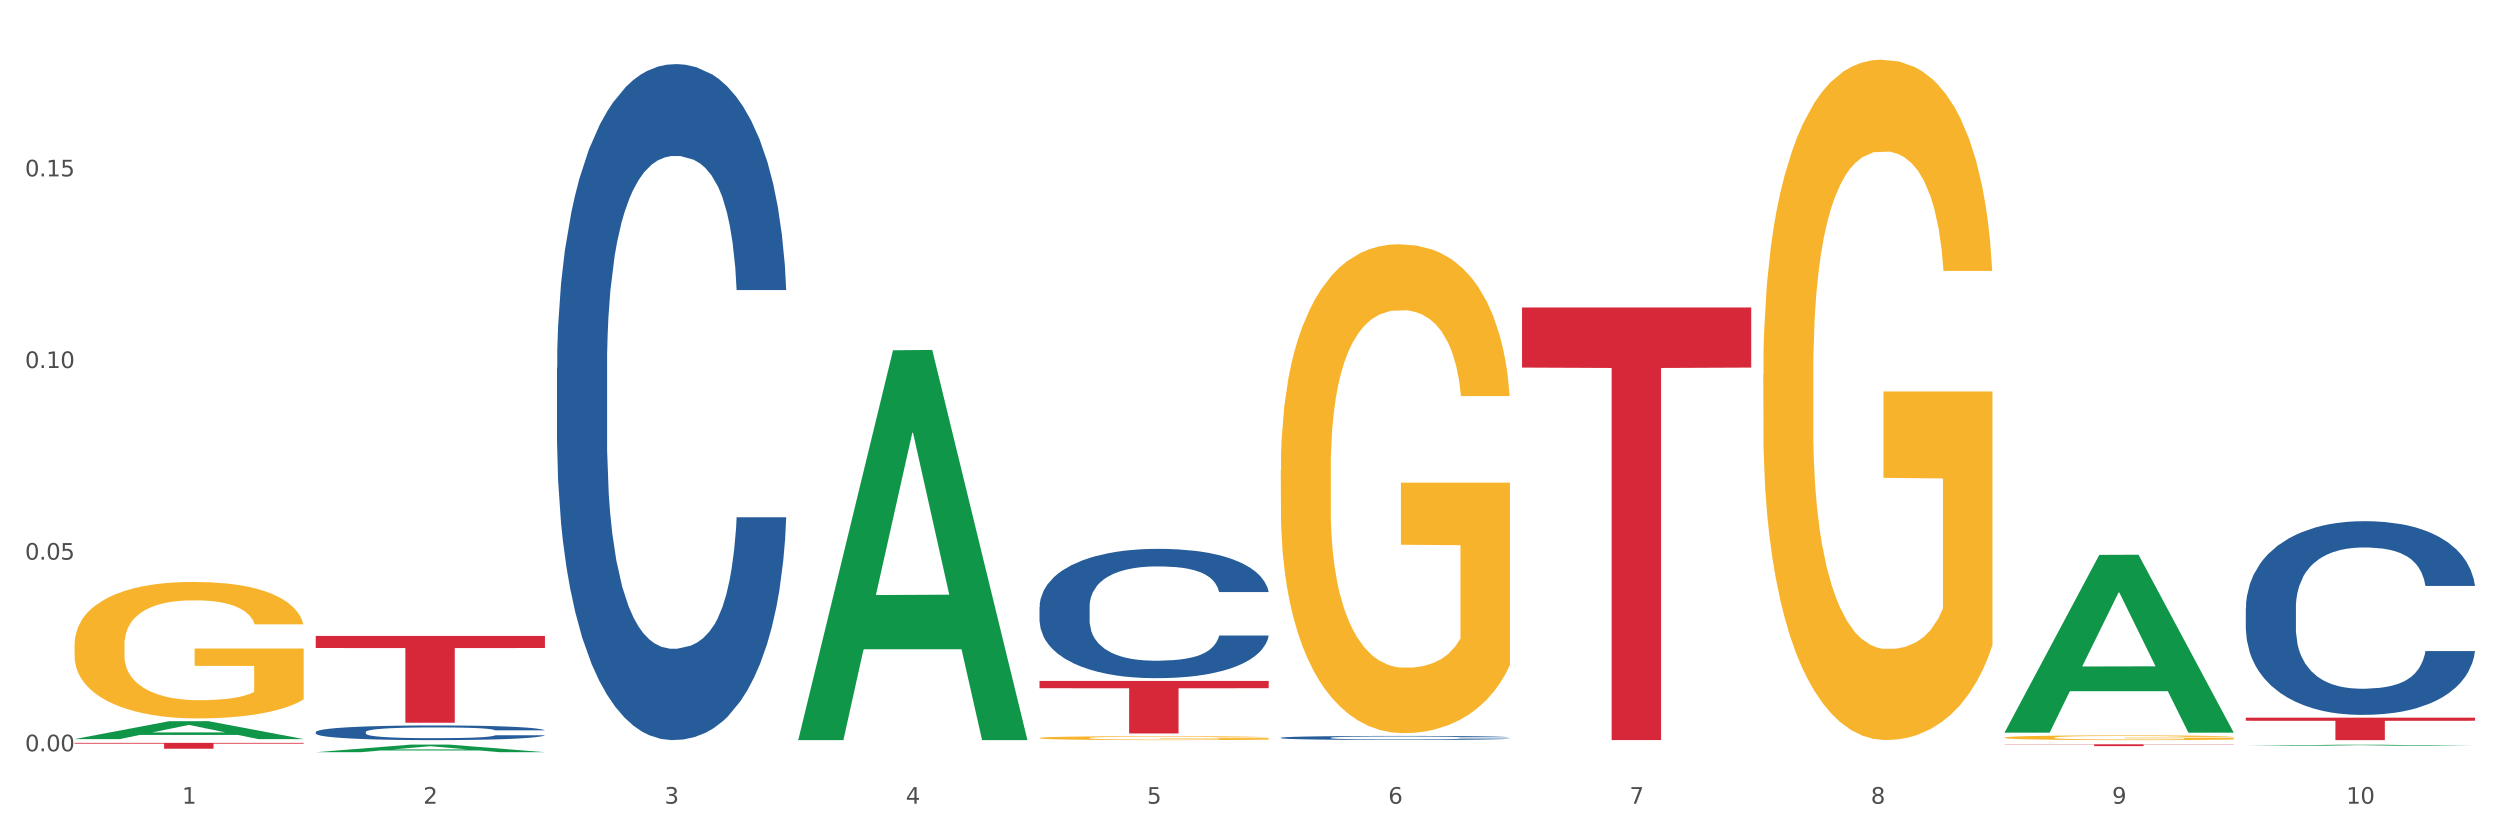 <?xml version="1.0" encoding="utf-8" standalone="no"?>
<!DOCTYPE svg PUBLIC "-//W3C//DTD SVG 1.1//EN"
  "http://www.w3.org/Graphics/SVG/1.1/DTD/svg11.dtd">
<svg xmlns:xlink="http://www.w3.org/1999/xlink" width="1080pt" height="360pt" viewBox="0 0 1080 360" xmlns="http://www.w3.org/2000/svg" version="1.1">
 <rect x="0" y="0" width="1080" height="360" fill="#333333" stroke="none"/>
 <defs>
  <style type="text/css">*{stroke-linejoin: round; stroke-linecap: butt}</style>
 </defs>
 <g id="figure_1">
  <g id="patch_1">
   <path d="M 0 360 
L 1080 360 
L 1080 0 
L 0 0 
z
" style="fill: #ffffff; stroke: #ffffff; stroke-linejoin: miter"/>
  </g>
  <g id="axes_1">
   <g id="matplotlib.axis_1">
    <g id="xtick_1">
     <g id="text_1">
      <!-- 1 -->
      <g style="fill: #4d4d4d" transform="translate(78.627 347.204) scale(0.096 -0.096)">
       <defs>
        <path id="DejaVuSans-31" d="M 794 531 
L 1825 531 
L 1825 4091 
L 703 3866 
L 703 4441 
L 1819 4666 
L 2450 4666 
L 2450 531 
L 3481 531 
L 3481 0 
L 794 0 
L 794 531 
z
" transform="scale(0.016)"/>
       </defs>
       <use xlink:href="#DejaVuSans-31"/>
      </g>
     </g>
    </g>
    <g id="xtick_2">
     <g id="text_2">
      <!-- 2 -->
      <g style="fill: #4d4d4d" transform="translate(182.851 347.204) scale(0.096 -0.096)">
       <defs>
        <path id="DejaVuSans-32" d="M 1228 531 
L 3431 531 
L 3431 0 
L 469 0 
L 469 531 
Q 828 903 1448 1529 
Q 2069 2156 2228 2338 
Q 2531 2678 2651 2914 
Q 2772 3150 2772 3378 
Q 2772 3750 2511 3984 
Q 2250 4219 1831 4219 
Q 1534 4219 1204 4116 
Q 875 4013 500 3803 
L 500 4441 
Q 881 4594 1212 4672 
Q 1544 4750 1819 4750 
Q 2544 4750 2975 4387 
Q 3406 4025 3406 3419 
Q 3406 3131 3298 2873 
Q 3191 2616 2906 2266 
Q 2828 2175 2409 1742 
Q 1991 1309 1228 531 
z
" transform="scale(0.016)"/>
       </defs>
       <use xlink:href="#DejaVuSans-32"/>
      </g>
     </g>
    </g>
    <g id="xtick_3">
     <g id="text_3">
      <!-- 3 -->
      <g style="fill: #4d4d4d" transform="translate(287.074 347.204) scale(0.096 -0.096)">
       <defs>
        <path id="DejaVuSans-33" d="M 2597 2516 
Q 3050 2419 3304 2112 
Q 3559 1806 3559 1356 
Q 3559 666 3084 287 
Q 2609 -91 1734 -91 
Q 1441 -91 1130 -33 
Q 819 25 488 141 
L 488 750 
Q 750 597 1062 519 
Q 1375 441 1716 441 
Q 2309 441 2620 675 
Q 2931 909 2931 1356 
Q 2931 1769 2642 2001 
Q 2353 2234 1838 2234 
L 1294 2234 
L 1294 2753 
L 1863 2753 
Q 2328 2753 2575 2939 
Q 2822 3125 2822 3475 
Q 2822 3834 2567 4026 
Q 2313 4219 1838 4219 
Q 1578 4219 1281 4162 
Q 984 4106 628 3988 
L 628 4550 
Q 988 4650 1302 4700 
Q 1616 4750 1894 4750 
Q 2613 4750 3031 4423 
Q 3450 4097 3450 3541 
Q 3450 3153 3228 2886 
Q 3006 2619 2597 2516 
z
" transform="scale(0.016)"/>
       </defs>
       <use xlink:href="#DejaVuSans-33"/>
      </g>
     </g>
    </g>
    <g id="xtick_4">
     <g id="text_4">
      <!-- 4 -->
      <g style="fill: #4d4d4d" transform="translate(391.298 347.204) scale(0.096 -0.096)">
       <defs>
        <path id="DejaVuSans-34" d="M 2419 4116 
L 825 1625 
L 2419 1625 
L 2419 4116 
z
M 2253 4666 
L 3047 4666 
L 3047 1625 
L 3713 1625 
L 3713 1100 
L 3047 1100 
L 3047 0 
L 2419 0 
L 2419 1100 
L 313 1100 
L 313 1709 
L 2253 4666 
z
" transform="scale(0.016)"/>
       </defs>
       <use xlink:href="#DejaVuSans-34"/>
      </g>
     </g>
    </g>
    <g id="xtick_5">
     <g id="text_5">
      <!-- 5 -->
      <g style="fill: #4d4d4d" transform="translate(495.522 347.204) scale(0.096 -0.096)">
       <defs>
        <path id="DejaVuSans-35" d="M 691 4666 
L 3169 4666 
L 3169 4134 
L 1269 4134 
L 1269 2991 
Q 1406 3038 1543 3061 
Q 1681 3084 1819 3084 
Q 2600 3084 3056 2656 
Q 3513 2228 3513 1497 
Q 3513 744 3044 326 
Q 2575 -91 1722 -91 
Q 1428 -91 1123 -41 
Q 819 9 494 109 
L 494 744 
Q 775 591 1075 516 
Q 1375 441 1709 441 
Q 2250 441 2565 725 
Q 2881 1009 2881 1497 
Q 2881 1984 2565 2268 
Q 2250 2553 1709 2553 
Q 1456 2553 1204 2497 
Q 953 2441 691 2322 
L 691 4666 
z
" transform="scale(0.016)"/>
       </defs>
       <use xlink:href="#DejaVuSans-35"/>
      </g>
     </g>
    </g>
    <g id="xtick_6">
     <g id="text_6">
      <!-- 6 -->
      <g style="fill: #4d4d4d" transform="translate(599.745 347.204) scale(0.096 -0.096)">
       <defs>
        <path id="DejaVuSans-36" d="M 2113 2584 
Q 1688 2584 1439 2293 
Q 1191 2003 1191 1497 
Q 1191 994 1439 701 
Q 1688 409 2113 409 
Q 2538 409 2786 701 
Q 3034 994 3034 1497 
Q 3034 2003 2786 2293 
Q 2538 2584 2113 2584 
z
M 3366 4563 
L 3366 3988 
Q 3128 4100 2886 4159 
Q 2644 4219 2406 4219 
Q 1781 4219 1451 3797 
Q 1122 3375 1075 2522 
Q 1259 2794 1537 2939 
Q 1816 3084 2150 3084 
Q 2853 3084 3261 2657 
Q 3669 2231 3669 1497 
Q 3669 778 3244 343 
Q 2819 -91 2113 -91 
Q 1303 -91 875 529 
Q 447 1150 447 2328 
Q 447 3434 972 4092 
Q 1497 4750 2381 4750 
Q 2619 4750 2861 4703 
Q 3103 4656 3366 4563 
z
" transform="scale(0.016)"/>
       </defs>
       <use xlink:href="#DejaVuSans-36"/>
      </g>
     </g>
    </g>
    <g id="xtick_7">
     <g id="text_7">
      <!-- 7 -->
      <g style="fill: #4d4d4d" transform="translate(703.969 347.204) scale(0.096 -0.096)">
       <defs>
        <path id="DejaVuSans-37" d="M 525 4666 
L 3525 4666 
L 3525 4397 
L 1831 0 
L 1172 0 
L 2766 4134 
L 525 4134 
L 525 4666 
z
" transform="scale(0.016)"/>
       </defs>
       <use xlink:href="#DejaVuSans-37"/>
      </g>
     </g>
    </g>
    <g id="xtick_8">
     <g id="text_8">
      <!-- 8 -->
      <g style="fill: #4d4d4d" transform="translate(808.193 347.204) scale(0.096 -0.096)">
       <defs>
        <path id="DejaVuSans-38" d="M 2034 2216 
Q 1584 2216 1326 1975 
Q 1069 1734 1069 1313 
Q 1069 891 1326 650 
Q 1584 409 2034 409 
Q 2484 409 2743 651 
Q 3003 894 3003 1313 
Q 3003 1734 2745 1975 
Q 2488 2216 2034 2216 
z
M 1403 2484 
Q 997 2584 770 2862 
Q 544 3141 544 3541 
Q 544 4100 942 4425 
Q 1341 4750 2034 4750 
Q 2731 4750 3128 4425 
Q 3525 4100 3525 3541 
Q 3525 3141 3298 2862 
Q 3072 2584 2669 2484 
Q 3125 2378 3379 2068 
Q 3634 1759 3634 1313 
Q 3634 634 3220 271 
Q 2806 -91 2034 -91 
Q 1263 -91 848 271 
Q 434 634 434 1313 
Q 434 1759 690 2068 
Q 947 2378 1403 2484 
z
M 1172 3481 
Q 1172 3119 1398 2916 
Q 1625 2713 2034 2713 
Q 2441 2713 2670 2916 
Q 2900 3119 2900 3481 
Q 2900 3844 2670 4047 
Q 2441 4250 2034 4250 
Q 1625 4250 1398 4047 
Q 1172 3844 1172 3481 
z
" transform="scale(0.016)"/>
       </defs>
       <use xlink:href="#DejaVuSans-38"/>
      </g>
     </g>
    </g>
    <g id="xtick_9">
     <g id="text_9">
      <!-- 9 -->
      <g style="fill: #4d4d4d" transform="translate(912.416 347.204) scale(0.096 -0.096)">
       <defs>
        <path id="DejaVuSans-39" d="M 703 97 
L 703 672 
Q 941 559 1184 500 
Q 1428 441 1663 441 
Q 2288 441 2617 861 
Q 2947 1281 2994 2138 
Q 2813 1869 2534 1725 
Q 2256 1581 1919 1581 
Q 1219 1581 811 2004 
Q 403 2428 403 3163 
Q 403 3881 828 4315 
Q 1253 4750 1959 4750 
Q 2769 4750 3195 4129 
Q 3622 3509 3622 2328 
Q 3622 1225 3098 567 
Q 2575 -91 1691 -91 
Q 1453 -91 1209 -44 
Q 966 3 703 97 
z
M 1959 2075 
Q 2384 2075 2632 2365 
Q 2881 2656 2881 3163 
Q 2881 3666 2632 3958 
Q 2384 4250 1959 4250 
Q 1534 4250 1286 3958 
Q 1038 3666 1038 3163 
Q 1038 2656 1286 2365 
Q 1534 2075 1959 2075 
z
" transform="scale(0.016)"/>
       </defs>
       <use xlink:href="#DejaVuSans-39"/>
      </g>
     </g>
    </g>
    <g id="xtick_10">
     <g id="text_10">
      <!-- 10 -->
      <g style="fill: #4d4d4d" transform="translate(1013.586 347.204) scale(0.096 -0.096)">
       <defs>
        <path id="DejaVuSans-30" d="M 2034 4250 
Q 1547 4250 1301 3770 
Q 1056 3291 1056 2328 
Q 1056 1369 1301 889 
Q 1547 409 2034 409 
Q 2525 409 2770 889 
Q 3016 1369 3016 2328 
Q 3016 3291 2770 3770 
Q 2525 4250 2034 4250 
z
M 2034 4750 
Q 2819 4750 3233 4129 
Q 3647 3509 3647 2328 
Q 3647 1150 3233 529 
Q 2819 -91 2034 -91 
Q 1250 -91 836 529 
Q 422 1150 422 2328 
Q 422 3509 836 4129 
Q 1250 4750 2034 4750 
z
" transform="scale(0.016)"/>
       </defs>
       <use xlink:href="#DejaVuSans-31"/>
       <use xlink:href="#DejaVuSans-30" transform="translate(63.623 0)"/>
      </g>
     </g>
    </g>
    <g id="xtick_11"/>
    <g id="xtick_12"/>
    <g id="xtick_13"/>
    <g id="xtick_14"/>
    <g id="xtick_15"/>
    <g id="xtick_16"/>
    <g id="xtick_17"/>
    <g id="xtick_18"/>
    <g id="xtick_19"/>
   </g>
   <g id="matplotlib.axis_2">
    <g id="ytick_1">
     <g id="text_11">
      <!-- 0.00 -->
      <g style="fill: #4d4d4d" transform="translate(10.8 324.563) scale(0.096 -0.096)">
       <defs>
        <path id="DejaVuSans-2e" d="M 684 794 
L 1344 794 
L 1344 0 
L 684 0 
L 684 794 
z
" transform="scale(0.016)"/>
       </defs>
       <use xlink:href="#DejaVuSans-30"/>
       <use xlink:href="#DejaVuSans-2e" transform="translate(63.623 0)"/>
       <use xlink:href="#DejaVuSans-30" transform="translate(95.41 0)"/>
       <use xlink:href="#DejaVuSans-30" transform="translate(159.033 0)"/>
      </g>
     </g>
    </g>
    <g id="ytick_2">
     <g id="text_12">
      <!-- 0.05 -->
      <g style="fill: #4d4d4d" transform="translate(10.8 241.776) scale(0.096 -0.096)">
       <use xlink:href="#DejaVuSans-30"/>
       <use xlink:href="#DejaVuSans-2e" transform="translate(63.623 0)"/>
       <use xlink:href="#DejaVuSans-30" transform="translate(95.41 0)"/>
       <use xlink:href="#DejaVuSans-35" transform="translate(159.033 0)"/>
      </g>
     </g>
    </g>
    <g id="ytick_3">
     <g id="text_13">
      <!-- 0.10 -->
      <g style="fill: #4d4d4d" transform="translate(10.8 158.99) scale(0.096 -0.096)">
       <use xlink:href="#DejaVuSans-30"/>
       <use xlink:href="#DejaVuSans-2e" transform="translate(63.623 0)"/>
       <use xlink:href="#DejaVuSans-31" transform="translate(95.41 0)"/>
       <use xlink:href="#DejaVuSans-30" transform="translate(159.033 0)"/>
      </g>
     </g>
    </g>
    <g id="ytick_4">
     <g id="text_14">
      <!-- 0.15 -->
      <g style="fill: #4d4d4d" transform="translate(10.8 76.204) scale(0.096 -0.096)">
       <use xlink:href="#DejaVuSans-30"/>
       <use xlink:href="#DejaVuSans-2e" transform="translate(63.623 0)"/>
       <use xlink:href="#DejaVuSans-31" transform="translate(95.41 0)"/>
       <use xlink:href="#DejaVuSans-35" transform="translate(159.033 0)"/>
      </g>
     </g>
    </g>
    <g id="ytick_5"/>
    <g id="ytick_6"/>
    <g id="ytick_7"/>
    <g id="ytick_8"/>
   </g>
   <g id="PolyCollection_1">
    <path d="M 32.175 319.278 
L 32.277 319.271 
L 73.107 311.55 
L 90.051 311.543 
L 131.187 319.293 
L 111.589 319.293 
L 102.709 317.488 
L 60.552 317.488 
L 60.246 317.517 
L 51.671 319.293 
L 32.175 319.293 
L 32.175 319.278 
L 65.86 316.411 
L 97.401 316.404 
L 81.783 313.194 
L 81.579 313.18 
L 81.375 313.202 
L 65.758 316.404 
L 65.86 316.411 
L 32.175 319.278 
z
" clip-path="url(#p14176758ee)" style="fill: #109648"/>
    <path d="M 449.069 318.819 
L 449.186 318.818 
L 449.186 318.762 
L 449.42 318.713 
L 450.589 318.597 
L 452.343 318.5 
L 453.628 318.449 
L 454.914 318.407 
L 456.434 318.365 
L 458.304 318.322 
L 461.694 318.258 
L 463.799 318.225 
L 466.37 318.191 
L 471.046 318.141 
L 474.436 318.113 
L 477.943 318.09 
L 483.671 318.062 
L 487.412 318.049 
L 491.386 318.04 
L 496.179 318.034 
L 499.803 318.032 
L 507.752 318.037 
L 514.532 318.051 
L 517.805 318.062 
L 522.014 318.081 
L 524.235 318.093 
L 527.859 318.118 
L 531.599 318.15 
L 534.171 318.178 
L 538.029 318.231 
L 540.951 318.284 
L 543.64 318.35 
L 545.043 318.395 
L 546.095 318.437 
L 547.03 318.485 
L 547.965 318.561 
L 526.923 318.561 
L 526.105 318.507 
L 524.819 318.455 
L 522.949 318.405 
L 521.312 318.374 
L 518.507 318.336 
L 515.935 318.311 
L 513.246 318.292 
L 509.973 318.276 
L 507.401 318.269 
L 503.778 318.262 
L 496.647 318.264 
L 491.854 318.276 
L 488.581 318.292 
L 486.477 318.306 
L 484.606 318.322 
L 482.502 318.343 
L 480.047 318.376 
L 478.294 318.405 
L 476.54 318.443 
L 475.138 318.48 
L 473.852 318.524 
L 472.8 318.57 
L 471.981 318.618 
L 471.28 318.678 
L 470.696 318.776 
L 470.696 318.989 
L 470.929 319.037 
L 471.514 319.1 
L 472.215 319.149 
L 473.384 319.206 
L 474.436 319.245 
L 476.424 319.301 
L 478.645 319.348 
L 480.398 319.377 
L 482.152 319.402 
L 485.191 319.436 
L 488.581 319.464 
L 491.503 319.481 
L 495.478 319.497 
L 498.167 319.503 
L 500.505 319.506 
L 506.232 319.506 
L 510.324 319.502 
L 514.883 319.491 
L 518.39 319.477 
L 521.312 319.46 
L 524.585 319.432 
L 526.69 319.405 
L 526.69 319.08 
L 500.972 319.079 
L 500.972 318.863 
L 548.082 318.863 
L 548.082 319.497 
L 546.095 319.53 
L 543.874 319.559 
L 541.536 319.586 
L 538.029 319.618 
L 533.82 319.649 
L 530.08 319.671 
L 526.105 319.69 
L 521.429 319.707 
L 515.351 319.722 
L 511.61 319.729 
L 506.934 319.733 
L 501.44 319.735 
L 496.647 319.732 
L 491.971 319.724 
L 487.061 319.71 
L 482.268 319.69 
L 478.645 319.67 
L 475.021 319.645 
L 471.163 319.612 
L 468.124 319.581 
L 465.786 319.553 
L 463.214 319.517 
L 460.409 319.471 
L 458.304 319.429 
L 456.434 319.385 
L 454.447 319.329 
L 453.044 319.281 
L 451.641 319.22 
L 450.823 319.175 
L 449.888 319.105 
L 449.186 319.007 
L 449.069 318.819 
z
" clip-path="url(#p14176758ee)" style="fill: #f7b32b"/>
    <path d="M 553.293 203.119 
L 553.41 202.926 
L 553.41 195.981 
L 553.644 190.001 
L 554.813 175.533 
L 556.566 163.573 
L 557.852 157.207 
L 559.138 151.999 
L 560.658 146.79 
L 562.528 141.389 
L 565.918 133.48 
L 568.022 129.429 
L 570.594 125.185 
L 575.27 119.012 
L 578.66 115.539 
L 582.167 112.646 
L 587.895 109.173 
L 591.636 107.63 
L 595.61 106.473 
L 600.403 105.701 
L 604.027 105.508 
L 611.976 106.087 
L 618.756 107.823 
L 622.029 109.173 
L 626.237 111.488 
L 628.458 113.032 
L 632.082 116.118 
L 635.823 120.169 
L 638.395 123.641 
L 642.252 130.2 
L 645.175 136.759 
L 647.863 144.861 
L 649.266 150.455 
L 650.318 155.664 
L 651.253 161.644 
L 652.189 171.096 
L 631.147 171.096 
L 630.329 164.345 
L 629.043 157.979 
L 627.173 151.806 
L 625.536 147.948 
L 622.73 143.125 
L 620.159 140.038 
L 617.47 137.724 
L 614.197 135.795 
L 611.625 134.83 
L 608.001 134.058 
L 600.87 134.251 
L 596.078 135.795 
L 592.805 137.724 
L 590.7 139.46 
L 588.83 141.389 
L 586.726 144.09 
L 584.271 148.141 
L 582.518 151.806 
L 580.764 156.436 
L 579.361 161.065 
L 578.075 166.467 
L 577.023 172.254 
L 576.205 178.234 
L 575.504 185.565 
L 574.919 197.718 
L 574.919 224.146 
L 575.153 230.126 
L 575.737 238.035 
L 576.439 244.015 
L 577.608 251.153 
L 578.66 255.975 
L 580.647 262.92 
L 582.868 268.707 
L 584.622 272.373 
L 586.375 275.459 
L 589.415 279.703 
L 592.805 283.175 
L 595.727 285.297 
L 599.702 287.226 
L 602.39 287.998 
L 604.728 288.384 
L 610.456 288.384 
L 614.548 287.805 
L 619.107 286.455 
L 622.613 284.719 
L 625.536 282.597 
L 628.809 279.124 
L 630.913 275.845 
L 630.913 235.527 
L 605.196 235.334 
L 605.196 208.52 
L 652.306 208.52 
L 652.306 287.226 
L 650.318 291.277 
L 648.097 294.943 
L 645.759 298.222 
L 642.252 302.273 
L 638.044 306.131 
L 634.303 308.832 
L 630.329 311.147 
L 625.653 313.269 
L 619.574 315.198 
L 615.833 315.97 
L 611.158 316.548 
L 605.663 316.741 
L 600.87 316.355 
L 596.195 315.391 
L 591.285 313.655 
L 586.492 311.147 
L 582.868 308.639 
L 579.244 305.553 
L 575.387 301.502 
L 572.347 297.643 
L 570.009 294.171 
L 567.438 289.734 
L 564.632 283.947 
L 562.528 278.738 
L 560.658 273.337 
L 558.67 266.392 
L 557.268 260.412 
L 555.865 252.889 
L 555.047 247.295 
L 554.111 238.614 
L 553.41 226.461 
L 553.293 203.119 
z
" clip-path="url(#p14176758ee)" style="fill: #f7b32b"/>
    <path d="M 761.74 161.599 
L 761.857 161.33 
L 761.857 151.666 
L 762.091 143.344 
L 763.26 123.209 
L 765.013 106.565 
L 766.299 97.706 
L 767.585 90.458 
L 769.105 83.209 
L 770.975 75.692 
L 774.365 64.686 
L 776.469 59.048 
L 779.041 53.142 
L 783.717 44.551 
L 787.107 39.719 
L 790.614 35.692 
L 796.342 30.86 
L 800.083 28.713 
L 804.057 27.102 
L 808.85 26.028 
L 812.474 25.759 
L 820.423 26.565 
L 827.203 28.981 
L 830.476 30.86 
L 834.685 34.082 
L 836.906 36.229 
L 840.529 40.525 
L 844.27 46.162 
L 846.842 50.994 
L 850.7 60.122 
L 853.622 69.249 
L 856.311 80.525 
L 857.713 88.31 
L 858.766 95.558 
L 859.701 103.88 
L 860.636 117.035 
L 839.594 117.035 
L 838.776 107.639 
L 837.49 98.78 
L 835.62 90.189 
L 833.983 84.82 
L 831.178 78.109 
L 828.606 73.813 
L 825.917 70.592 
L 822.644 67.907 
L 820.072 66.565 
L 816.448 65.491 
L 809.318 65.76 
L 804.525 67.907 
L 801.252 70.592 
L 799.148 73.008 
L 797.277 75.692 
L 795.173 79.451 
L 792.718 85.088 
L 790.965 90.189 
L 789.211 96.632 
L 787.809 103.075 
L 786.523 110.592 
L 785.471 118.646 
L 784.652 126.968 
L 783.951 137.169 
L 783.366 154.082 
L 783.366 190.86 
L 783.6 199.183 
L 784.185 210.189 
L 784.886 218.511 
L 786.055 228.444 
L 787.107 235.156 
L 789.094 244.82 
L 791.315 252.874 
L 793.069 257.975 
L 794.822 262.27 
L 797.862 268.176 
L 801.252 273.008 
L 804.174 275.961 
L 808.149 278.646 
L 810.837 279.72 
L 813.175 280.257 
L 818.903 280.257 
L 822.995 279.451 
L 827.554 277.572 
L 831.061 275.156 
L 833.983 272.203 
L 837.256 267.371 
L 839.36 262.807 
L 839.36 206.699 
L 813.643 206.431 
L 813.643 169.115 
L 860.753 169.115 
L 860.753 278.646 
L 858.766 284.283 
L 856.544 289.384 
L 854.206 293.948 
L 850.7 299.585 
L 846.491 304.955 
L 842.751 308.713 
L 838.776 311.934 
L 834.1 314.887 
L 828.021 317.572 
L 824.281 318.646 
L 819.605 319.451 
L 814.111 319.72 
L 809.318 319.183 
L 804.642 317.84 
L 799.732 315.424 
L 794.939 311.934 
L 791.315 308.444 
L 787.692 304.149 
L 783.834 298.512 
L 780.795 293.142 
L 778.457 288.31 
L 775.885 282.136 
L 773.079 274.082 
L 770.975 266.834 
L 769.105 259.317 
L 767.118 249.652 
L 765.715 241.33 
L 764.312 230.86 
L 763.494 223.075 
L 762.559 210.995 
L 761.857 194.082 
L 761.74 161.599 
z
" clip-path="url(#p14176758ee)" style="fill: #f7b32b"/>
    <path d="M 865.964 318.63 
L 866.081 318.628 
L 866.081 318.561 
L 866.315 318.502 
L 867.484 318.362 
L 869.237 318.245 
L 870.523 318.184 
L 871.809 318.133 
L 873.329 318.082 
L 875.199 318.03 
L 878.589 317.953 
L 880.693 317.913 
L 883.265 317.872 
L 887.941 317.812 
L 891.331 317.778 
L 894.838 317.75 
L 900.566 317.716 
L 904.306 317.701 
L 908.281 317.69 
L 913.074 317.683 
L 916.698 317.681 
L 924.647 317.686 
L 931.427 317.703 
L 934.7 317.716 
L 938.908 317.739 
L 941.129 317.754 
L 944.753 317.784 
L 948.494 317.823 
L 951.066 317.857 
L 954.923 317.921 
L 957.846 317.985 
L 960.534 318.063 
L 961.937 318.118 
L 962.989 318.168 
L 963.924 318.227 
L 964.859 318.319 
L 943.818 318.319 
L 943 318.253 
L 941.714 318.191 
L 939.843 318.131 
L 938.207 318.093 
L 935.401 318.047 
L 932.829 318.017 
L 930.141 317.994 
L 926.868 317.975 
L 924.296 317.966 
L 920.672 317.958 
L 913.541 317.96 
L 908.749 317.975 
L 905.475 317.994 
L 903.371 318.011 
L 901.501 318.03 
L 899.397 318.056 
L 896.942 318.095 
L 895.188 318.131 
L 893.435 318.176 
L 892.032 318.221 
L 890.746 318.274 
L 889.694 318.33 
L 888.876 318.388 
L 888.175 318.459 
L 887.59 318.577 
L 887.59 318.834 
L 887.824 318.893 
L 888.408 318.969 
L 889.11 319.028 
L 890.279 319.097 
L 891.331 319.144 
L 893.318 319.211 
L 895.539 319.268 
L 897.293 319.303 
L 899.046 319.333 
L 902.085 319.375 
L 905.475 319.408 
L 908.398 319.429 
L 912.372 319.448 
L 915.061 319.455 
L 917.399 319.459 
L 923.127 319.459 
L 927.218 319.453 
L 931.777 319.44 
L 935.284 319.423 
L 938.207 319.403 
L 941.48 319.369 
L 943.584 319.337 
L 943.584 318.945 
L 917.867 318.943 
L 917.867 318.682 
L 964.976 318.682 
L 964.976 319.448 
L 962.989 319.487 
L 960.768 319.523 
L 958.43 319.555 
L 954.923 319.594 
L 950.715 319.632 
L 946.974 319.658 
L 943 319.68 
L 938.324 319.701 
L 932.245 319.72 
L 928.504 319.727 
L 923.828 319.733 
L 918.334 319.735 
L 913.541 319.731 
L 908.865 319.722 
L 903.956 319.705 
L 899.163 319.68 
L 895.539 319.656 
L 891.915 319.626 
L 888.058 319.587 
L 885.018 319.549 
L 882.68 319.515 
L 880.109 319.472 
L 877.303 319.416 
L 875.199 319.365 
L 873.329 319.313 
L 871.341 319.245 
L 869.938 319.187 
L 868.536 319.114 
L 867.717 319.06 
L 866.782 318.975 
L 866.081 318.857 
L 865.964 318.63 
z
" clip-path="url(#p14176758ee)" style="fill: #f7b32b"/>
    <path d="M 32.175 320.915 
L 131.187 320.915 
L 131.187 321.268 
L 92.239 321.27 
L 92.239 323.453 
L 70.888 323.453 
L 70.888 321.27 
L 32.175 321.268 
L 32.175 320.918 
L 32.175 320.915 
z
" clip-path="url(#p14176758ee)" style="fill: #d62839"/>
    <path d="M 136.399 274.73 
L 235.411 274.73 
L 235.411 279.939 
L 196.463 279.974 
L 196.463 312.213 
L 175.112 312.213 
L 175.112 279.974 
L 136.399 279.939 
L 136.399 274.765 
L 136.399 274.73 
z
" clip-path="url(#p14176758ee)" style="fill: #d62839"/>
    <path d="M 449.069 294.155 
L 548.082 294.155 
L 548.082 297.309 
L 509.134 297.33 
L 509.134 316.852 
L 487.783 316.852 
L 487.783 297.33 
L 449.069 297.309 
L 449.069 294.176 
L 449.069 294.155 
z
" clip-path="url(#p14176758ee)" style="fill: #d62839"/>
    <path d="M 970.188 262.749 
L 970.305 262.673 
L 970.305 260.533 
L 970.656 257.628 
L 971.943 252.278 
L 973.582 248.227 
L 976.39 243.488 
L 977.912 241.5 
L 979.902 239.284 
L 983.998 235.691 
L 988.679 232.634 
L 991.956 230.952 
L 994.414 229.882 
L 999.915 227.971 
L 1003.075 227.13 
L 1006.352 226.442 
L 1009.161 225.984 
L 1013.842 225.449 
L 1017.587 225.219 
L 1021.917 225.143 
L 1025.546 225.219 
L 1030.344 225.525 
L 1037.366 226.442 
L 1040.058 226.977 
L 1043.686 227.895 
L 1047.431 229.118 
L 1050.474 230.341 
L 1053.985 232.099 
L 1057.613 234.392 
L 1061.125 237.296 
L 1063.582 239.972 
L 1065.572 242.8 
L 1067.327 246.239 
L 1068.615 249.985 
L 1069.2 253.119 
L 1047.782 253.119 
L 1047.197 250.29 
L 1046.027 247.233 
L 1044.857 245.169 
L 1043.569 243.488 
L 1041.58 241.577 
L 1039.824 240.354 
L 1036.898 238.901 
L 1034.206 237.984 
L 1031.983 237.449 
L 1029.291 236.991 
L 1023.556 236.532 
L 1019.46 236.532 
L 1016.885 236.685 
L 1013.725 237.067 
L 1011.033 237.602 
L 1007.873 238.519 
L 1005.415 239.513 
L 1002.958 240.812 
L 1001.553 241.73 
L 999.447 243.411 
L 998.042 244.787 
L 996.17 247.156 
L 995.116 248.838 
L 993.244 253.195 
L 992.424 256.405 
L 992.073 258.622 
L 991.839 261.068 
L 991.839 272.992 
L 992.541 278.342 
L 993.127 280.635 
L 994.063 283.234 
L 995.818 286.597 
L 998.393 289.884 
L 1001.085 292.254 
L 1003.309 293.706 
L 1005.415 294.776 
L 1007.522 295.617 
L 1010.097 296.381 
L 1012.203 296.84 
L 1015.363 297.299 
L 1019.109 297.528 
L 1022.035 297.528 
L 1028.003 297.146 
L 1030.695 296.763 
L 1033.27 296.228 
L 1036.079 295.388 
L 1038.303 294.47 
L 1039.59 293.782 
L 1041.697 292.33 
L 1043.335 290.801 
L 1044.739 289.043 
L 1045.676 287.515 
L 1046.729 285.222 
L 1047.548 282.623 
L 1047.782 281.247 
L 1069.2 281.247 
L 1068.732 283.999 
L 1067.913 286.674 
L 1066.274 290.266 
L 1064.987 292.33 
L 1062.997 294.853 
L 1060.89 296.993 
L 1057.965 299.362 
L 1055.273 301.12 
L 1052.464 302.649 
L 1049.421 304.025 
L 1043.92 305.936 
L 1041.931 306.471 
L 1037.717 307.388 
L 1034.44 307.923 
L 1029.642 308.458 
L 1024.726 308.764 
L 1019.577 308.84 
L 1015.012 308.688 
L 1009.98 308.229 
L 1006.82 307.77 
L 1003.309 307.082 
L 999.212 306.012 
L 995.35 304.713 
L 991.722 303.184 
L 988.328 301.426 
L 985.168 299.439 
L 981.072 296.152 
L 978.029 292.942 
L 975.805 289.961 
L 974.284 287.438 
L 972.762 284.228 
L 971.943 282.011 
L 970.656 276.661 
L 970.188 271.692 
L 970.188 262.749 
z
" clip-path="url(#p14176758ee)" style="fill: #255c99"/>
    <path d="M 553.293 318.704 
L 553.41 318.702 
L 553.41 318.658 
L 553.761 318.598 
L 555.049 318.486 
L 556.687 318.402 
L 559.496 318.303 
L 561.017 318.262 
L 563.007 318.216 
L 567.103 318.141 
L 571.785 318.078 
L 575.062 318.043 
L 577.52 318.02 
L 583.02 317.981 
L 586.18 317.963 
L 589.457 317.949 
L 592.266 317.939 
L 596.948 317.928 
L 600.693 317.923 
L 605.023 317.922 
L 608.651 317.923 
L 613.45 317.93 
L 620.472 317.949 
L 623.164 317.96 
L 626.792 317.979 
L 630.537 318.004 
L 633.58 318.03 
L 637.091 318.066 
L 640.719 318.114 
L 644.23 318.175 
L 646.688 318.23 
L 648.677 318.289 
L 650.433 318.361 
L 651.72 318.439 
L 652.306 318.504 
L 630.888 318.504 
L 630.303 318.445 
L 629.132 318.381 
L 627.962 318.338 
L 626.675 318.303 
L 624.685 318.264 
L 622.929 318.238 
L 620.004 318.208 
L 617.312 318.189 
L 615.088 318.178 
L 612.396 318.168 
L 606.661 318.159 
L 602.565 318.159 
L 599.99 318.162 
L 596.83 318.17 
L 594.139 318.181 
L 590.979 318.2 
L 588.521 318.221 
L 586.063 318.248 
L 584.659 318.267 
L 582.552 318.302 
L 581.148 318.33 
L 579.275 318.38 
L 578.222 318.415 
L 576.349 318.505 
L 575.53 318.572 
L 575.179 318.618 
L 574.945 318.669 
L 574.945 318.917 
L 575.647 319.028 
L 576.232 319.076 
L 577.168 319.13 
L 578.924 319.2 
L 581.499 319.269 
L 584.191 319.318 
L 586.414 319.348 
L 588.521 319.37 
L 590.628 319.388 
L 593.202 319.404 
L 595.309 319.413 
L 598.469 319.423 
L 602.214 319.428 
L 605.14 319.428 
L 611.109 319.42 
L 613.801 319.412 
L 616.375 319.401 
L 619.184 319.383 
L 621.408 319.364 
L 622.695 319.35 
L 624.802 319.319 
L 626.441 319.288 
L 627.845 319.251 
L 628.781 319.219 
L 629.835 319.172 
L 630.654 319.117 
L 630.888 319.089 
L 652.306 319.089 
L 651.837 319.146 
L 651.018 319.202 
L 649.38 319.276 
L 648.092 319.319 
L 646.103 319.372 
L 643.996 319.416 
L 641.07 319.466 
L 638.378 319.502 
L 635.569 319.534 
L 632.526 319.563 
L 627.026 319.602 
L 625.036 319.614 
L 620.823 319.633 
L 617.546 319.644 
L 612.747 319.655 
L 607.832 319.661 
L 602.682 319.663 
L 598.118 319.66 
L 593.085 319.65 
L 589.925 319.641 
L 586.414 319.626 
L 582.318 319.604 
L 578.456 319.577 
L 574.828 319.545 
L 571.434 319.509 
L 568.274 319.467 
L 564.177 319.399 
L 561.135 319.332 
L 558.911 319.27 
L 557.389 319.218 
L 555.868 319.151 
L 555.049 319.105 
L 553.761 318.993 
L 553.293 318.89 
L 553.293 318.704 
z
" clip-path="url(#p14176758ee)" style="fill: #255c99"/>
    <path d="M 449.069 262.206 
L 449.187 262.155 
L 449.187 260.727 
L 449.538 258.788 
L 450.825 255.216 
L 452.464 252.512 
L 455.272 249.348 
L 456.794 248.022 
L 458.783 246.542 
L 462.88 244.144 
L 467.561 242.103 
L 470.838 240.98 
L 473.296 240.266 
L 478.797 238.99 
L 481.957 238.429 
L 485.234 237.97 
L 488.042 237.664 
L 492.724 237.307 
L 496.469 237.154 
L 500.799 237.102 
L 504.427 237.154 
L 509.226 237.358 
L 516.248 237.97 
L 518.94 238.327 
L 522.568 238.939 
L 526.313 239.756 
L 529.356 240.572 
L 532.867 241.746 
L 536.495 243.276 
L 540.006 245.215 
L 542.464 247.001 
L 544.454 248.889 
L 546.209 251.185 
L 547.497 253.685 
L 548.082 255.777 
L 526.664 255.777 
L 526.079 253.89 
L 524.909 251.849 
L 523.738 250.471 
L 522.451 249.348 
L 520.461 248.073 
L 518.706 247.256 
L 515.78 246.287 
L 513.088 245.675 
L 510.864 245.317 
L 508.173 245.011 
L 502.438 244.705 
L 498.342 244.705 
L 495.767 244.807 
L 492.607 245.062 
L 489.915 245.419 
L 486.755 246.032 
L 484.297 246.695 
L 481.84 247.562 
L 480.435 248.175 
L 478.328 249.297 
L 476.924 250.216 
L 475.051 251.798 
L 473.998 252.92 
L 472.126 255.828 
L 471.306 257.971 
L 470.955 259.451 
L 470.721 261.084 
L 470.721 269.044 
L 471.423 272.615 
L 472.009 274.146 
L 472.945 275.881 
L 474.7 278.126 
L 477.275 280.32 
L 479.967 281.902 
L 482.191 282.871 
L 484.297 283.586 
L 486.404 284.147 
L 488.979 284.657 
L 491.085 284.963 
L 494.245 285.27 
L 497.991 285.423 
L 500.916 285.423 
L 506.885 285.167 
L 509.577 284.912 
L 512.152 284.555 
L 514.961 283.994 
L 517.184 283.382 
L 518.472 282.922 
L 520.578 281.953 
L 522.217 280.932 
L 523.621 279.759 
L 524.558 278.738 
L 525.611 277.208 
L 526.43 275.473 
L 526.664 274.554 
L 548.082 274.554 
L 547.614 276.391 
L 546.795 278.177 
L 545.156 280.575 
L 543.869 281.953 
L 541.879 283.637 
L 539.772 285.065 
L 536.846 286.647 
L 534.155 287.821 
L 531.346 288.841 
L 528.303 289.76 
L 522.802 291.035 
L 520.813 291.392 
L 516.599 292.005 
L 513.322 292.362 
L 508.524 292.719 
L 503.608 292.923 
L 498.459 292.974 
L 493.894 292.872 
L 488.862 292.566 
L 485.702 292.26 
L 482.191 291.801 
L 478.094 291.086 
L 474.232 290.219 
L 470.604 289.198 
L 467.21 288.025 
L 464.05 286.698 
L 459.954 284.504 
L 456.911 282.361 
L 454.687 280.371 
L 453.166 278.687 
L 451.644 276.544 
L 450.825 275.065 
L 449.538 271.493 
L 449.069 268.176 
L 449.069 262.206 
z
" clip-path="url(#p14176758ee)" style="fill: #255c99"/>
    <path d="M 240.622 158.904 
L 240.739 158.638 
L 240.739 151.17 
L 241.09 141.035 
L 242.378 122.365 
L 244.016 108.229 
L 246.825 91.693 
L 248.347 84.758 
L 250.336 77.024 
L 254.432 64.488 
L 259.114 53.82 
L 262.391 47.952 
L 264.849 44.218 
L 270.349 37.55 
L 273.509 34.617 
L 276.786 32.216 
L 279.595 30.616 
L 284.277 28.749 
L 288.022 27.949 
L 292.352 27.682 
L 295.98 27.949 
L 300.779 29.016 
L 307.801 32.216 
L 310.493 34.083 
L 314.121 37.284 
L 317.866 41.551 
L 320.909 45.818 
L 324.42 51.953 
L 328.048 59.954 
L 331.559 70.089 
L 334.017 79.424 
L 336.007 89.293 
L 337.762 101.295 
L 339.049 114.363 
L 339.635 125.299 
L 318.217 125.299 
L 317.632 115.43 
L 316.462 104.762 
L 315.291 97.561 
L 314.004 91.693 
L 312.014 85.025 
L 310.259 80.758 
L 307.333 75.69 
L 304.641 72.49 
L 302.417 70.623 
L 299.725 69.022 
L 293.991 67.422 
L 289.894 67.422 
L 287.32 67.956 
L 284.16 69.289 
L 281.468 71.156 
L 278.308 74.357 
L 275.85 77.824 
L 273.392 82.358 
L 271.988 85.559 
L 269.881 91.426 
L 268.477 96.227 
L 266.604 104.495 
L 265.551 110.363 
L 263.678 125.565 
L 262.859 136.767 
L 262.508 144.502 
L 262.274 153.037 
L 262.274 194.644 
L 262.976 213.314 
L 263.561 221.315 
L 264.498 230.383 
L 266.253 242.119 
L 268.828 253.587 
L 271.52 261.855 
L 273.743 266.923 
L 275.85 270.657 
L 277.957 273.591 
L 280.532 276.258 
L 282.638 277.858 
L 285.798 279.458 
L 289.543 280.259 
L 292.469 280.259 
L 298.438 278.925 
L 301.13 277.591 
L 303.705 275.724 
L 306.513 272.791 
L 308.737 269.59 
L 310.025 267.19 
L 312.131 262.122 
L 313.77 256.788 
L 315.174 250.653 
L 316.11 245.319 
L 317.164 237.318 
L 317.983 228.25 
L 318.217 223.449 
L 339.635 223.449 
L 339.167 233.05 
L 338.347 242.385 
L 336.709 254.921 
L 335.421 262.122 
L 333.432 270.924 
L 331.325 278.392 
L 328.399 286.66 
L 325.707 292.794 
L 322.899 298.128 
L 319.856 302.929 
L 314.355 309.597 
L 312.365 311.464 
L 308.152 314.664 
L 304.875 316.531 
L 300.077 318.398 
L 295.161 319.465 
L 290.011 319.732 
L 285.447 319.199 
L 280.414 317.598 
L 277.254 315.998 
L 273.743 313.598 
L 269.647 309.864 
L 265.785 305.329 
L 262.157 299.995 
L 258.763 293.861 
L 255.603 286.926 
L 251.507 275.458 
L 248.464 264.256 
L 246.24 253.854 
L 244.718 245.053 
L 243.197 233.851 
L 242.378 226.116 
L 241.09 207.446 
L 240.622 190.11 
L 240.622 158.904 
z
" clip-path="url(#p14176758ee)" style="fill: #255c99"/>
    <path d="M 136.399 316.243 
L 136.516 316.237 
L 136.516 316.075 
L 136.867 315.855 
L 138.154 315.449 
L 139.793 315.142 
L 142.602 314.783 
L 144.123 314.633 
L 146.113 314.465 
L 150.209 314.192 
L 154.89 313.961 
L 158.167 313.833 
L 160.625 313.752 
L 166.126 313.608 
L 169.286 313.544 
L 172.563 313.492 
L 175.372 313.457 
L 180.053 313.416 
L 183.798 313.399 
L 188.129 313.393 
L 191.757 313.399 
L 196.555 313.422 
L 203.577 313.492 
L 206.269 313.532 
L 209.897 313.602 
L 213.642 313.694 
L 216.685 313.787 
L 220.196 313.92 
L 223.824 314.094 
L 227.336 314.314 
L 229.793 314.517 
L 231.783 314.731 
L 233.538 314.992 
L 234.826 315.275 
L 235.411 315.513 
L 213.993 315.513 
L 213.408 315.299 
L 212.238 315.067 
L 211.068 314.911 
L 209.78 314.783 
L 207.791 314.638 
L 206.035 314.546 
L 203.109 314.436 
L 200.417 314.366 
L 198.194 314.326 
L 195.502 314.291 
L 189.767 314.256 
L 185.671 314.256 
L 183.096 314.268 
L 179.936 314.297 
L 177.244 314.337 
L 174.084 314.407 
L 171.626 314.482 
L 169.169 314.58 
L 167.764 314.65 
L 165.658 314.777 
L 164.253 314.882 
L 162.381 315.061 
L 161.327 315.189 
L 159.455 315.519 
L 158.635 315.762 
L 158.284 315.93 
L 158.05 316.115 
L 158.05 317.019 
L 158.752 317.424 
L 159.338 317.598 
L 160.274 317.795 
L 162.029 318.05 
L 164.604 318.299 
L 167.296 318.478 
L 169.52 318.588 
L 171.626 318.669 
L 173.733 318.733 
L 176.308 318.791 
L 178.415 318.826 
L 181.575 318.86 
L 185.32 318.878 
L 188.246 318.878 
L 194.214 318.849 
L 196.906 318.82 
L 199.481 318.779 
L 202.29 318.716 
L 204.514 318.646 
L 205.801 318.594 
L 207.908 318.484 
L 209.546 318.368 
L 210.951 318.235 
L 211.887 318.119 
L 212.94 317.945 
L 213.759 317.748 
L 213.993 317.644 
L 235.411 317.644 
L 234.943 317.853 
L 234.124 318.055 
L 232.485 318.328 
L 231.198 318.484 
L 229.208 318.675 
L 227.102 318.837 
L 224.176 319.017 
L 221.484 319.15 
L 218.675 319.266 
L 215.632 319.37 
L 210.131 319.515 
L 208.142 319.555 
L 203.928 319.625 
L 200.651 319.665 
L 195.853 319.706 
L 190.937 319.729 
L 185.788 319.735 
L 181.223 319.723 
L 176.191 319.688 
L 173.031 319.654 
L 169.52 319.602 
L 165.424 319.521 
L 161.561 319.422 
L 157.933 319.306 
L 154.539 319.173 
L 151.379 319.022 
L 147.283 318.773 
L 144.24 318.53 
L 142.016 318.304 
L 140.495 318.113 
L 138.973 317.87 
L 138.154 317.702 
L 136.867 317.297 
L 136.399 316.92 
L 136.399 316.243 
z
" clip-path="url(#p14176758ee)" style="fill: #255c99"/>
    <path d="M 32.175 278.646 
L 32.292 278.592 
L 32.292 276.653 
L 32.526 274.984 
L 33.695 270.946 
L 35.448 267.607 
L 36.734 265.83 
L 38.02 264.376 
L 39.54 262.922 
L 41.41 261.415 
L 44.8 259.207 
L 46.904 258.076 
L 49.476 256.891 
L 54.152 255.168 
L 57.542 254.199 
L 61.049 253.391 
L 66.777 252.422 
L 70.517 251.991 
L 74.492 251.668 
L 79.285 251.453 
L 82.909 251.399 
L 90.858 251.56 
L 97.638 252.045 
L 100.911 252.422 
L 105.119 253.068 
L 107.34 253.499 
L 110.964 254.361 
L 114.705 255.491 
L 117.277 256.461 
L 121.134 258.291 
L 124.057 260.122 
L 126.745 262.384 
L 128.148 263.945 
L 129.2 265.399 
L 130.135 267.069 
L 131.071 269.707 
L 110.029 269.707 
L 109.211 267.822 
L 107.925 266.045 
L 106.054 264.322 
L 104.418 263.245 
L 101.612 261.899 
L 99.041 261.038 
L 96.352 260.391 
L 93.079 259.853 
L 90.507 259.584 
L 86.883 259.368 
L 79.752 259.422 
L 74.96 259.853 
L 71.686 260.391 
L 69.582 260.876 
L 67.712 261.415 
L 65.608 262.168 
L 63.153 263.299 
L 61.399 264.322 
L 59.646 265.615 
L 58.243 266.907 
L 56.957 268.415 
L 55.905 270.03 
L 55.087 271.699 
L 54.386 273.746 
L 53.801 277.138 
L 53.801 284.515 
L 54.035 286.184 
L 54.619 288.392 
L 55.321 290.061 
L 56.49 292.054 
L 57.542 293.4 
L 59.529 295.338 
L 61.75 296.954 
L 63.504 297.977 
L 65.257 298.839 
L 68.296 300.023 
L 71.686 300.992 
L 74.609 301.585 
L 78.583 302.123 
L 81.272 302.339 
L 83.61 302.446 
L 89.338 302.446 
L 93.429 302.285 
L 97.988 301.908 
L 101.495 301.423 
L 104.418 300.831 
L 107.691 299.862 
L 109.795 298.946 
L 109.795 287.692 
L 84.078 287.638 
L 84.078 280.153 
L 131.187 280.153 
L 131.187 302.123 
L 129.2 303.254 
L 126.979 304.277 
L 124.641 305.193 
L 121.134 306.323 
L 116.926 307.4 
L 113.185 308.154 
L 109.211 308.8 
L 104.535 309.393 
L 98.456 309.931 
L 94.715 310.147 
L 90.039 310.308 
L 84.545 310.362 
L 79.752 310.254 
L 75.076 309.985 
L 70.167 309.5 
L 65.374 308.8 
L 61.75 308.1 
L 58.126 307.239 
L 54.269 306.108 
L 51.229 305.031 
L 48.891 304.062 
L 46.32 302.823 
L 43.514 301.208 
L 41.41 299.754 
L 39.54 298.246 
L 37.552 296.308 
L 36.15 294.638 
L 34.747 292.538 
L 33.928 290.977 
L 32.993 288.554 
L 32.292 285.161 
L 32.175 278.646 
z
" clip-path="url(#p14176758ee)" style="fill: #f7b32b"/>
    <path d="M 865.964 321.529 
L 964.976 321.529 
L 964.976 321.64 
L 926.028 321.64 
L 926.028 322.326 
L 904.677 322.326 
L 904.677 321.64 
L 865.964 321.64 
L 865.964 321.53 
L 865.964 321.529 
z
" clip-path="url(#p14176758ee)" style="fill: #d62839"/>
    <path d="M 970.188 310.021 
L 1069.2 310.021 
L 1069.2 311.371 
L 1030.252 311.38 
L 1030.252 319.735 
L 1008.901 319.735 
L 1008.901 311.38 
L 970.188 311.371 
L 970.188 310.03 
L 970.188 310.021 
z
" clip-path="url(#p14176758ee)" style="fill: #d62839"/>
    <path d="M 657.517 132.822 
L 756.529 132.822 
L 756.529 158.794 
L 717.581 158.97 
L 717.581 319.713 
L 696.23 319.713 
L 696.23 158.97 
L 657.517 158.794 
L 657.517 132.998 
L 657.517 132.822 
z
" clip-path="url(#p14176758ee)" style="fill: #d62839"/>
    <path d="M 136.399 324.943 
L 136.501 324.94 
L 177.331 321.677 
L 194.275 321.674 
L 235.411 324.95 
L 215.813 324.95 
L 206.932 324.187 
L 164.775 324.187 
L 164.469 324.199 
L 155.895 324.95 
L 136.399 324.95 
L 136.399 324.943 
L 170.083 323.732 
L 201.624 323.728 
L 186.007 322.372 
L 185.803 322.366 
L 185.599 322.375 
L 169.981 323.728 
L 170.083 323.732 
L 136.399 324.943 
z
" clip-path="url(#p14176758ee)" style="fill: #109648"/>
    <path d="M 344.846 319.418 
L 344.948 319.26 
L 385.778 151.32 
L 402.722 151.162 
L 443.858 319.735 
L 424.26 319.735 
L 415.379 280.48 
L 373.223 280.48 
L 372.916 281.113 
L 364.342 319.735 
L 344.846 319.735 
L 344.846 319.418 
L 378.53 257.054 
L 410.072 256.896 
L 394.454 187.092 
L 394.25 186.776 
L 394.046 187.251 
L 378.428 256.896 
L 378.53 257.054 
L 344.846 319.418 
z
" clip-path="url(#p14176758ee)" style="fill: #109648"/>
    <path d="M 865.964 316.356 
L 866.066 316.284 
L 906.896 239.706 
L 923.84 239.633 
L 964.976 316.5 
L 945.378 316.5 
L 936.498 298.601 
L 894.341 298.601 
L 894.034 298.889 
L 885.46 316.5 
L 865.964 316.5 
L 865.964 316.356 
L 899.649 287.919 
L 931.19 287.847 
L 915.572 256.017 
L 915.368 255.873 
L 915.164 256.089 
L 899.547 287.847 
L 899.649 287.919 
L 865.964 316.356 
z
" clip-path="url(#p14176758ee)" style="fill: #109648"/>
    <path d="M 970.188 322.249 
L 970.29 322.249 
L 1011.12 321.711 
L 1028.064 321.711 
L 1069.2 322.25 
L 1049.602 322.25 
L 1040.721 322.125 
L 998.564 322.125 
L 998.258 322.127 
L 989.684 322.25 
L 970.188 322.25 
L 970.188 322.249 
L 1003.872 322.05 
L 1035.413 322.049 
L 1019.796 321.826 
L 1019.592 321.825 
L 1019.388 321.826 
L 1003.77 322.049 
L 1003.872 322.05 
L 970.188 322.249 
z
" clip-path="url(#p14176758ee)" style="fill: #109648"/>
   </g>
  </g>
 </g>
 <defs>
  <clipPath id="p14176758ee">
   <rect x="32.175" y="10.8" width="1037.025" height="329.109"/>
  </clipPath>
 </defs>
</svg>
